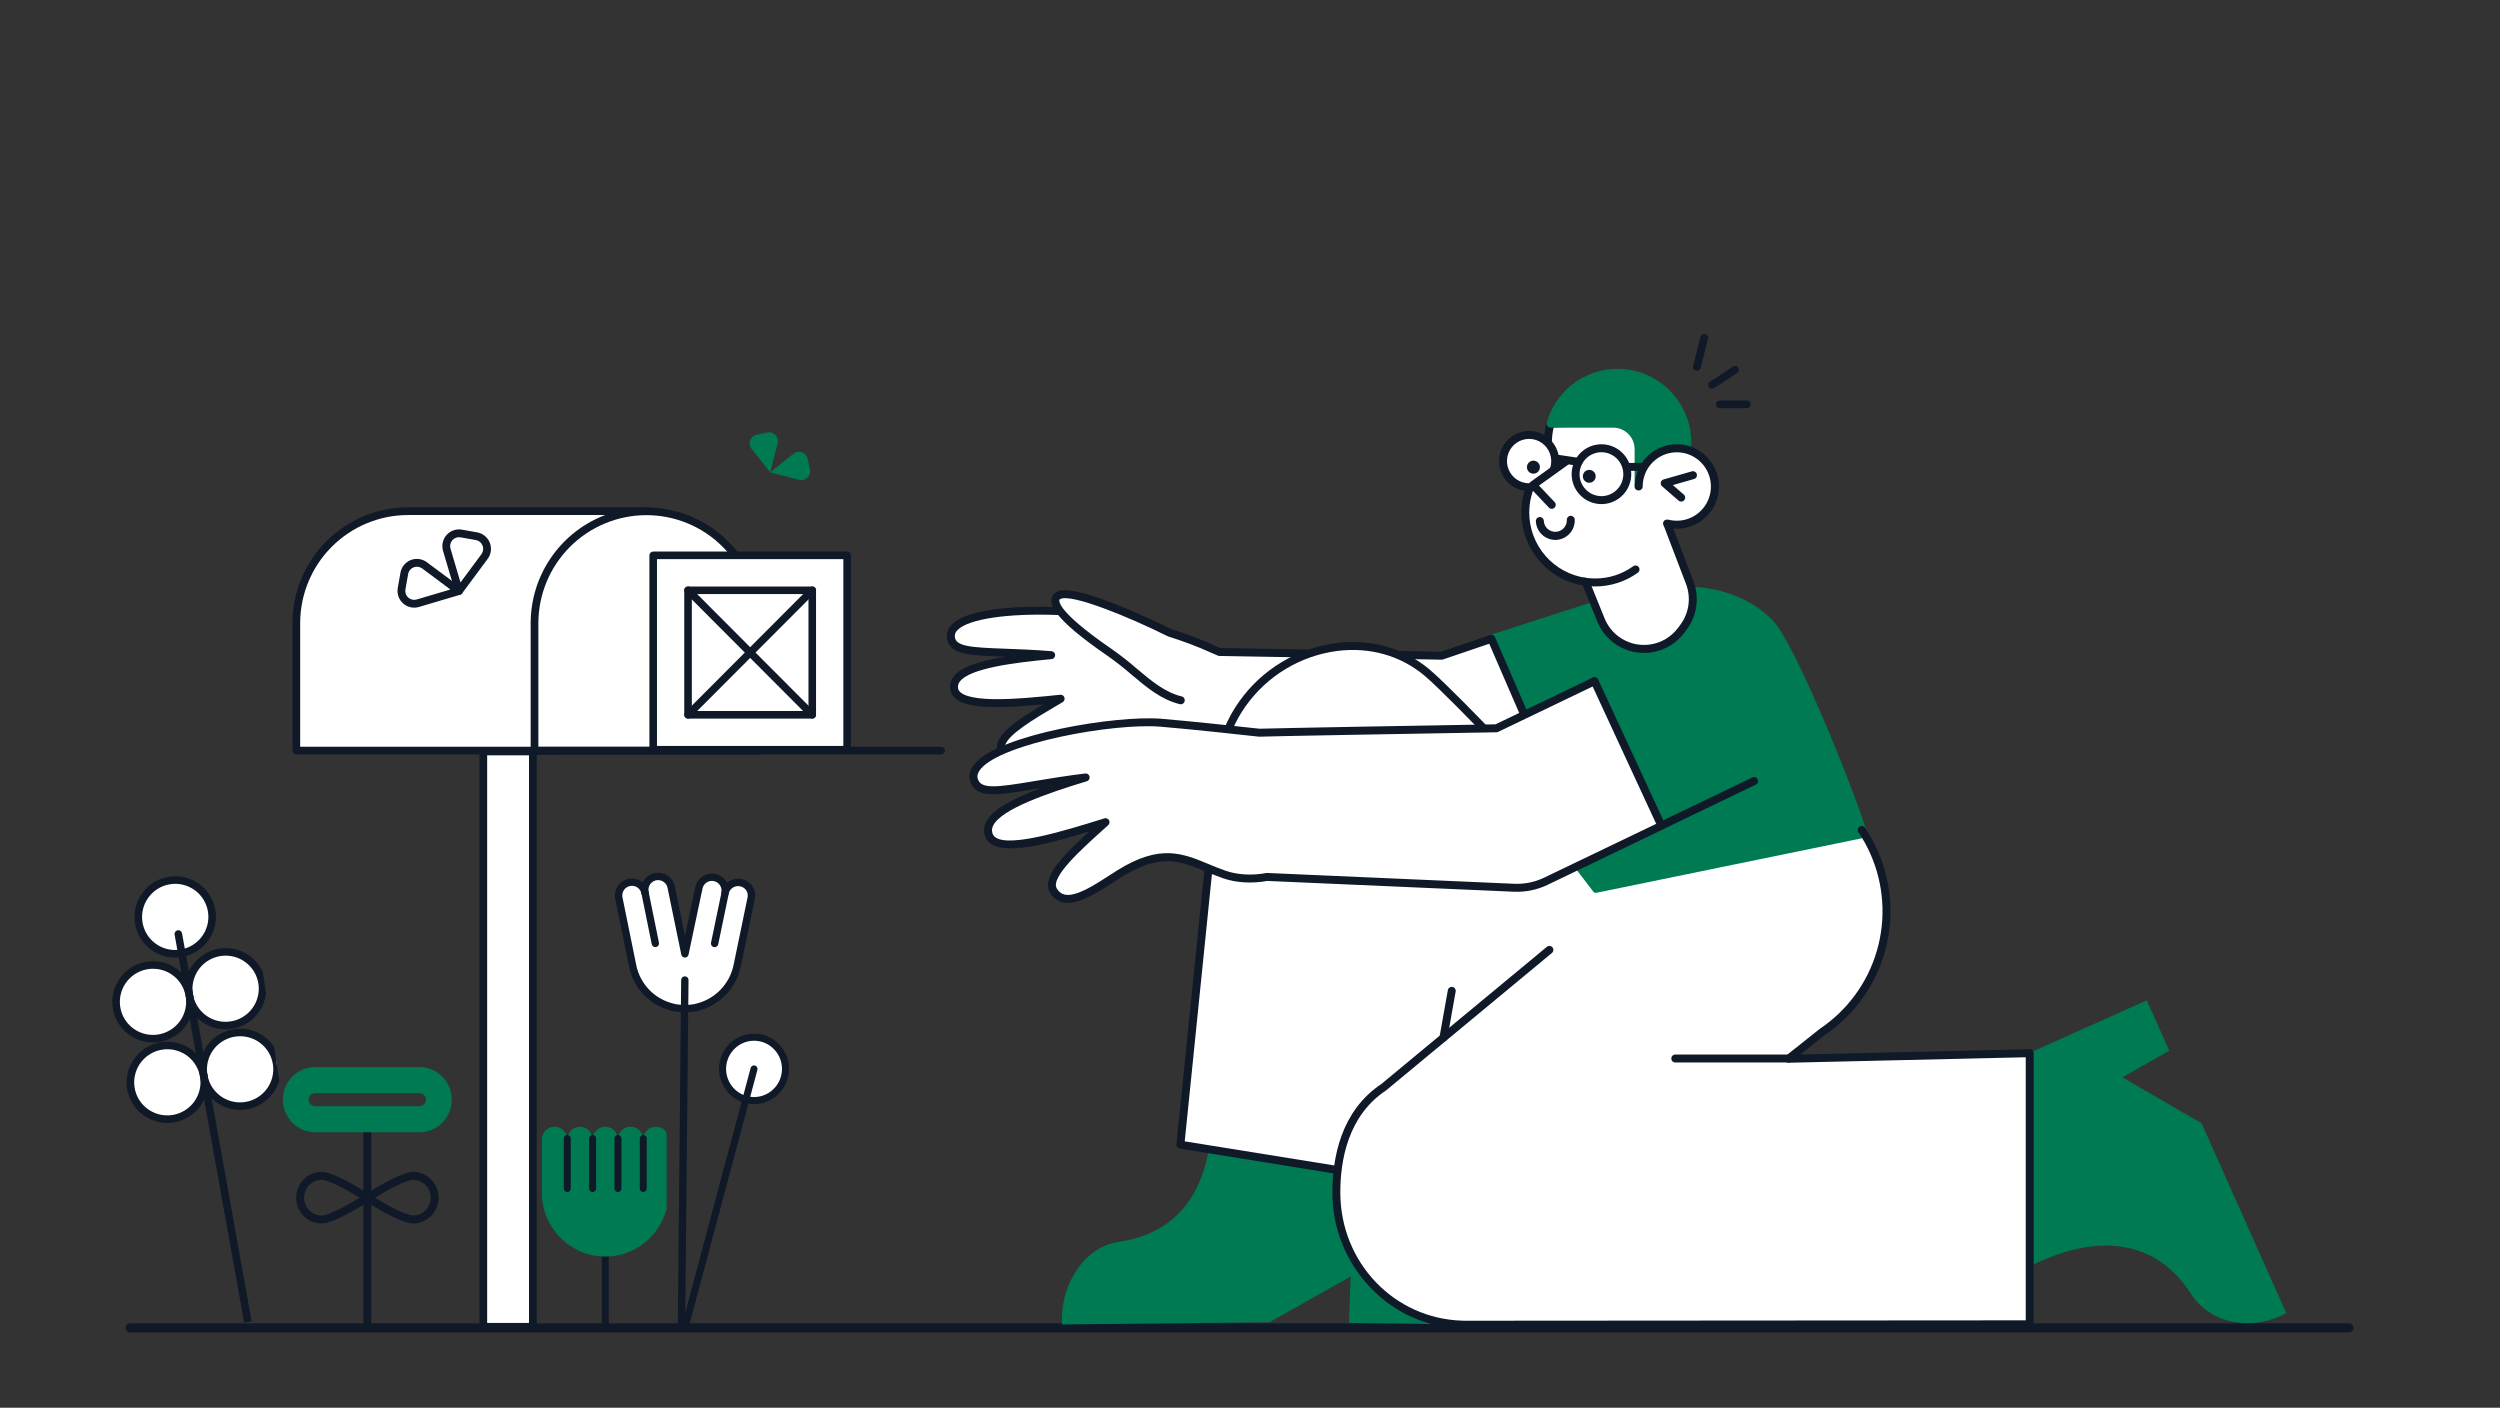 <svg width="515" height="290" viewBox="0 0 515 290" fill="none" xmlns="http://www.w3.org/2000/svg">
	<rect x="0" y="0" width="515" height="290" fill="#333333" stroke="none"/>
	<g clip-path="url(#clip0_82_38093)">
		<g clip-path="url(#clip1_82_38093)">
			<path d="M99.562 154.806H109.767V273.314H99.562V154.806Z" fill="white" />
			<path
				d="M109.767 274.108H99.563C99.352 274.108 99.151 274.024 99.002 273.875C98.853 273.727 98.769 273.525 98.769 273.314V154.806C98.769 154.596 98.853 154.394 99.002 154.245C99.151 154.096 99.352 154.012 99.563 154.012H109.767C109.978 154.012 110.179 154.096 110.328 154.245C110.477 154.394 110.56 154.596 110.56 154.806V273.314C110.56 273.525 110.477 273.727 110.328 273.875C110.179 274.024 109.978 274.108 109.767 274.108ZM100.356 272.52H108.974V155.6H100.356V272.52Z"
				fill="#0F1928" />
			<path
				d="M113.944 154.621H61.043V128.348C61.043 122.236 63.469 116.374 67.788 112.052C72.106 107.731 77.963 105.303 84.07 105.302H133.137"
				fill="white" />
			<path
				d="M113.944 155.415H61.043C60.833 155.415 60.631 155.331 60.482 155.182C60.334 155.033 60.25 154.832 60.25 154.621V128.348C60.257 122.027 62.769 115.968 67.234 111.499C71.7 107.029 77.755 104.516 84.07 104.509H133.137C133.347 104.509 133.549 104.592 133.698 104.741C133.847 104.89 133.93 105.092 133.93 105.302C133.93 105.513 133.847 105.715 133.698 105.864C133.549 106.012 133.347 106.096 133.137 106.096H84.07C78.175 106.103 72.524 108.45 68.356 112.621C64.188 116.793 61.843 122.448 61.836 128.348V153.827H113.944C114.154 153.827 114.356 153.911 114.505 154.06C114.653 154.209 114.737 154.411 114.737 154.621C114.737 154.832 114.653 155.033 114.505 155.182C114.356 155.331 114.154 155.415 113.944 155.415Z"
				fill="#0F1928" />
			<path
				d="M156.138 154.647V128.348C156.143 125.323 155.551 122.328 154.397 119.533C153.242 116.738 151.548 114.199 149.412 112.061C147.275 109.922 144.738 108.227 141.945 107.072C139.153 105.916 136.16 105.324 133.138 105.329C127.031 105.329 121.174 107.757 116.856 112.079C112.538 116.401 110.112 122.262 110.111 128.374V154.647H156.138Z"
				fill="white" />
			<path
				d="M156.137 155.441H110.11C109.899 155.441 109.697 155.358 109.549 155.209C109.4 155.06 109.316 154.858 109.316 154.648V128.374C109.318 123.657 110.717 119.047 113.336 115.126C115.956 111.205 119.679 108.149 124.034 106.346C128.389 104.543 133.18 104.073 137.802 104.995C142.424 105.918 146.669 108.192 150 111.529C152.21 113.734 153.961 116.356 155.151 119.243C156.34 122.131 156.945 125.226 156.93 128.349V154.648C156.93 154.858 156.846 155.06 156.697 155.209C156.549 155.358 156.347 155.441 156.137 155.441ZM110.903 153.854H155.343V128.348C155.348 125.428 154.777 122.536 153.662 119.837C152.548 117.139 150.912 114.687 148.849 112.622C146.786 110.557 144.336 108.92 141.64 107.805C138.944 106.69 136.054 106.118 133.136 106.123C127.242 106.13 121.591 108.476 117.422 112.648C113.254 116.819 110.91 122.475 110.903 128.374V153.854Z"
				fill="#0F1928" />
			<path
				d="M193.863 155.415H110.137C109.927 155.415 109.725 155.331 109.576 155.182C109.427 155.034 109.344 154.832 109.344 154.621C109.344 154.411 109.427 154.209 109.576 154.06C109.725 153.911 109.927 153.827 110.137 153.827H193.863C194.074 153.827 194.275 153.911 194.424 154.06C194.573 154.209 194.656 154.411 194.656 154.621C194.656 154.832 194.573 155.034 194.424 155.182C194.275 155.331 194.074 155.415 193.863 155.415Z"
				fill="#0F1928" />
		</g>
		<g clip-path="url(#clip2_82_38093)">
			<path d="M134.557 114.404H174.506V154.449H134.557V114.404Z" fill="white" />
			<path
				d="M174.506 155.23L134.556 155.23C134.35 155.23 134.152 155.147 134.006 155.001C133.859 154.854 133.777 154.656 133.777 154.449V114.404C133.777 114.196 133.859 113.998 134.006 113.851C134.152 113.705 134.35 113.623 134.556 113.623H174.506C174.713 113.623 174.911 113.705 175.057 113.851C175.203 113.998 175.285 114.196 175.285 114.404V154.449C175.285 154.656 175.203 154.855 175.057 155.001C174.911 155.148 174.713 155.23 174.506 155.23ZM135.336 153.668L173.727 153.668V115.184H135.336V153.668Z"
				fill="#0F1928" />
			<path d="M141.738 121.603H167.324V147.25H141.738V121.603Z" fill="white" />
			<path
				d="M167.324 148.031H141.738C141.531 148.031 141.333 147.949 141.187 147.802C141.041 147.656 140.959 147.457 140.959 147.25L140.959 121.603C140.959 121.395 141.041 121.197 141.188 121.05C141.334 120.904 141.532 120.822 141.738 120.822H167.324C167.531 120.822 167.729 120.904 167.875 121.05C168.021 121.197 168.103 121.395 168.103 121.603V147.25C168.103 147.457 168.021 147.656 167.875 147.802C167.729 147.949 167.53 148.031 167.324 148.031ZM142.517 146.469H166.545V122.383H142.518L142.517 146.469Z"
				fill="#0F1928" />
			<path
				d="M167.323 148.031C167.221 148.031 167.12 148.011 167.025 147.972C166.93 147.932 166.845 147.875 166.772 147.802L141.187 122.155C141.113 122.083 141.053 121.997 141.012 121.901C140.972 121.806 140.95 121.703 140.949 121.6C140.948 121.496 140.968 121.393 141.007 121.297C141.046 121.201 141.104 121.114 141.177 121.041C141.251 120.967 141.338 120.909 141.433 120.87C141.529 120.831 141.632 120.811 141.735 120.812C141.839 120.813 141.941 120.834 142.036 120.875C142.131 120.916 142.217 120.976 142.289 121.05L167.874 146.698C167.983 146.807 168.058 146.946 168.088 147.098C168.118 147.249 168.102 147.406 168.043 147.549C167.984 147.692 167.884 147.814 167.756 147.899C167.628 147.985 167.477 148.031 167.323 148.031Z"
				fill="#0F1928" />
			<path
				d="M141.738 148.031C141.584 148.031 141.433 147.985 141.305 147.899C141.177 147.813 141.077 147.692 141.018 147.549C140.959 147.406 140.944 147.249 140.974 147.098C141.004 146.946 141.078 146.807 141.187 146.698L166.773 121.05C166.845 120.976 166.931 120.916 167.026 120.875C167.121 120.834 167.223 120.813 167.327 120.812C167.43 120.811 167.533 120.831 167.629 120.87C167.724 120.909 167.811 120.967 167.884 121.041C167.958 121.114 168.015 121.201 168.055 121.297C168.094 121.393 168.114 121.496 168.113 121.6C168.112 121.703 168.09 121.806 168.049 121.901C168.009 121.997 167.949 122.083 167.875 122.155L142.289 147.802C142.136 147.954 141.937 148.031 141.738 148.031Z"
				fill="#0F1928" />
		</g>
		<g clip-path="url(#clip3_82_38093)">
			<path
				d="M82.728 121.265L83.284 118.119C83.538 116.682 84.905 115.725 86.338 115.98C86.742 116.052 87.123 116.217 87.452 116.463L94.549 121.752L86.077 124.264C84.68 124.678 83.212 123.877 82.797 122.476C82.681 122.083 82.658 121.669 82.728 121.265Z"
				fill="white" />
			<path
				d="M84.66 125.112C84.323 125.045 83.996 124.926 83.686 124.757C83.288 124.542 82.936 124.249 82.652 123.897C82.367 123.545 82.155 123.139 82.028 122.704C81.877 122.191 81.846 121.651 81.938 121.125L81.938 121.124L82.494 117.978C82.571 117.532 82.736 117.106 82.979 116.724C83.222 116.343 83.538 116.013 83.909 115.755C84.278 115.495 84.695 115.311 85.136 115.213C85.577 115.116 86.033 115.107 86.478 115.188C87.004 115.282 87.502 115.497 87.931 115.818L95.027 121.106C95.147 121.195 95.239 121.316 95.294 121.455C95.349 121.594 95.365 121.746 95.339 121.893C95.313 122.04 95.246 122.177 95.147 122.288C95.048 122.4 94.92 122.481 94.777 122.524L86.305 125.035C85.771 125.195 85.206 125.221 84.66 125.112ZM83.519 121.406C83.47 121.687 83.487 121.975 83.567 122.248C83.635 122.48 83.748 122.696 83.9 122.884C84.052 123.072 84.239 123.228 84.452 123.343C84.663 123.459 84.896 123.532 85.136 123.558C85.376 123.583 85.618 123.561 85.849 123.492L92.781 121.437L86.974 117.108C86.745 116.937 86.48 116.822 86.199 116.772C85.962 116.729 85.719 116.734 85.484 116.786C85.248 116.838 85.026 116.936 84.829 117.075C84.632 117.212 84.463 117.388 84.334 117.591C84.204 117.795 84.116 118.022 84.075 118.26L83.519 121.406Z"
				fill="#0F1928" />
			<path
				d="M95.031 109.902L98.17 110.462C99.604 110.723 100.557 112.1 100.298 113.537C100.226 113.937 100.063 114.315 99.822 114.641L94.55 121.752L92.037 113.248C91.626 111.846 92.427 110.377 93.825 109.967C94.216 109.852 94.629 109.829 95.031 109.902Z"
				fill="white" />
			<path
				d="M94.392 122.541C94.249 122.512 94.116 122.445 94.008 122.346C93.9 122.247 93.821 122.121 93.779 121.98L91.266 113.476C90.731 111.649 91.776 109.729 93.597 109.194C94.108 109.045 94.646 109.016 95.17 109.109L98.309 109.67C100.179 110.011 101.424 111.809 101.087 113.681C100.993 114.203 100.78 114.695 100.466 115.121L95.193 122.232C95.104 122.352 94.984 122.445 94.845 122.5C94.707 122.555 94.555 122.57 94.409 122.544L94.392 122.541ZM98.059 111.26L98.026 111.254L94.89 110.694L94.89 110.694C94.61 110.644 94.323 110.659 94.05 110.739C93.583 110.877 93.19 111.194 92.957 111.622C92.724 112.05 92.67 112.554 92.806 113.022L94.862 119.98L99.176 114.161C99.343 113.936 99.457 113.671 99.507 113.394C99.592 112.919 99.488 112.43 99.217 112.031C98.946 111.632 98.531 111.355 98.059 111.26Z"
				fill="#0F1928" />
		</g>
		<g clip-path="url(#clip4_82_38093)">
			<path
				d="M155.887 89.555L158.051 89.093C159.039 88.882 160.01 89.513 160.22 90.503C160.279 90.782 160.273 91.07 160.201 91.346L158.657 97.296L154.835 92.491C154.205 91.701 154.335 90.547 155.124 89.916C155.347 89.737 155.609 89.614 155.887 89.555ZM166.385 94.513L166.844 96.68C167.055 97.669 166.425 98.644 165.437 98.856C165.158 98.915 164.869 98.909 164.594 98.837L158.657 97.296L163.455 93.461C164.246 92.829 165.398 92.96 166.028 93.753C166.204 93.975 166.326 94.235 166.385 94.513Z"
				fill="#007A52" />
		</g>
		<g clip-path="url(#clip5_82_38093)">
			<path
				d="M37.231 196.387C41.386 195.754 44.246 191.881 43.62 187.737C42.993 183.593 39.116 180.747 34.961 181.38C30.806 182.014 27.946 185.887 28.573 190.031C29.2 194.175 33.076 197.021 37.231 196.387Z"
				fill="white" />
			<path
				d="M37.347 197.156C35.707 197.406 34.03 197.165 32.529 196.464C31.027 195.763 29.769 194.633 28.913 193.218C28.056 191.802 27.64 190.164 27.718 188.51C27.795 186.857 28.362 185.263 29.346 183.929C30.331 182.595 31.69 181.582 33.251 181.018C34.811 180.453 36.503 180.363 38.114 180.758C39.724 181.153 41.179 182.016 42.297 183.237C43.414 184.458 44.142 185.983 44.39 187.619C44.719 189.813 44.163 192.049 42.842 193.836C41.522 195.624 39.546 196.818 37.347 197.156ZM35.077 182.149C33.741 182.352 32.495 182.946 31.497 183.856C30.498 184.765 29.792 185.949 29.467 187.258C29.142 188.566 29.213 189.941 29.672 191.208C30.13 192.475 30.954 193.577 32.041 194.375C33.128 195.172 34.429 195.63 35.778 195.691C37.127 195.751 38.465 195.41 39.622 194.712C40.779 194.015 41.703 192.99 42.277 191.77C42.852 190.549 43.051 189.186 42.849 187.854C42.577 186.069 41.606 184.466 40.149 183.396C38.692 182.326 36.868 181.878 35.077 182.149Z"
				fill="#0F1928" />
			<path
				d="M47.614 211.179C51.769 210.546 54.629 206.673 54.002 202.529C53.375 198.385 49.499 195.539 45.344 196.172C41.189 196.806 38.329 200.679 38.956 204.823C39.583 208.967 43.459 211.813 47.614 211.179Z"
				fill="white" />
			<path
				d="M47.73 211.948C46.09 212.198 44.413 211.957 42.912 211.256C41.41 210.555 40.152 209.426 39.295 208.01C38.439 206.594 38.023 204.956 38.1 203.303C38.178 201.649 38.745 200.055 39.729 198.721C40.714 197.388 42.073 196.375 43.633 195.81C45.194 195.246 46.886 195.155 48.496 195.55C50.107 195.945 51.562 196.808 52.679 198.029C53.797 199.251 54.525 200.776 54.773 202.412C55.102 204.605 54.545 206.841 53.225 208.629C51.905 210.417 49.929 211.61 47.73 211.948ZM45.46 196.941C44.124 197.145 42.878 197.739 41.88 198.648C40.881 199.557 40.175 200.741 39.85 202.05C39.525 203.359 39.596 204.733 40.054 206C40.513 207.267 41.337 208.369 42.424 209.167C43.511 209.965 44.812 210.423 46.161 210.483C47.51 210.543 48.848 210.203 50.005 209.505C51.161 208.807 52.086 207.783 52.66 206.562C53.234 205.341 53.433 203.979 53.232 202.647C52.96 200.861 51.989 199.258 50.532 198.188C49.074 197.119 47.251 196.67 45.46 196.941Z"
				fill="#0F1928" />
			<path
				d="M32.655 213.88C36.81 213.246 39.67 209.373 39.043 205.229C38.416 201.085 34.54 198.239 30.385 198.873C26.23 199.506 23.37 203.379 23.997 207.523C24.624 211.667 28.5 214.513 32.655 213.88Z"
				fill="white" />
			<path
				d="M32.771 214.648C31.131 214.898 29.454 214.657 27.953 213.956C26.451 213.255 25.193 212.126 24.336 210.71C23.48 209.294 23.064 207.656 23.141 206.003C23.219 204.349 23.785 202.755 24.77 201.421C25.755 200.088 27.114 199.074 28.674 198.51C30.235 197.946 31.927 197.855 33.537 198.25C35.148 198.645 36.603 199.508 37.721 200.729C38.838 201.95 39.566 203.476 39.813 205.112C40.143 207.305 39.586 209.541 38.266 211.329C36.946 213.116 34.97 214.31 32.771 214.648ZM30.501 199.641C29.165 199.845 27.919 200.439 26.921 201.348C25.922 202.257 25.216 203.441 24.891 204.75C24.566 206.059 24.637 207.433 25.095 208.7C25.553 209.967 26.378 211.069 27.465 211.867C28.552 212.665 29.852 213.123 31.202 213.183C32.551 213.243 33.889 212.903 35.046 212.205C36.202 211.507 37.127 210.483 37.701 209.262C38.275 208.041 38.474 206.679 38.273 205.346C38.001 203.561 37.029 201.958 35.572 200.888C34.115 199.818 32.291 199.37 30.501 199.641Z"
				fill="#0F1928" />
			<path
				d="M50.599 227.781C54.754 227.147 57.614 223.274 56.987 219.13C56.36 214.986 52.483 212.14 48.328 212.774C44.173 213.407 41.313 217.28 41.94 221.424C42.567 225.568 46.444 228.414 50.599 227.781Z"
				fill="white" />
			<path
				d="M50.715 228.549C49.074 228.799 47.397 228.558 45.896 227.858C44.395 227.157 43.136 226.027 42.28 224.611C41.423 223.195 41.007 221.557 41.085 219.904C41.162 218.25 41.729 216.656 42.714 215.322C43.699 213.989 45.057 212.976 46.618 212.411C48.178 211.847 49.871 211.756 51.481 212.151C53.091 212.546 54.547 213.409 55.664 214.63C56.781 215.852 57.509 217.377 57.757 219.013C58.086 221.206 57.53 223.442 56.209 225.23C54.889 227.018 52.913 228.211 50.715 228.549ZM48.444 213.542C47.108 213.746 45.863 214.34 44.864 215.249C43.865 216.159 43.159 217.342 42.834 218.651C42.509 219.96 42.58 221.334 43.039 222.601C43.497 223.868 44.322 224.97 45.409 225.768C46.495 226.566 47.796 227.024 49.145 227.084C50.494 227.144 51.832 226.804 52.989 226.106C54.146 225.408 55.07 224.384 55.644 223.163C56.219 221.942 56.418 220.58 56.216 219.248C55.944 217.462 54.973 215.859 53.516 214.789C52.059 213.72 50.235 213.271 48.444 213.542Z"
				fill="#0F1928" />
			<path
				d="M35.61 230.459C39.765 229.825 42.625 225.952 41.998 221.808C41.371 217.664 37.495 214.818 33.34 215.452C29.185 216.086 26.325 219.959 26.952 224.103C27.579 228.247 31.455 231.093 35.61 230.459Z"
				fill="white" />
			<path
				d="M35.724 231.227C34.084 231.477 32.407 231.237 30.906 230.536C29.404 229.835 28.146 228.705 27.29 227.289C26.433 225.873 26.017 224.235 26.094 222.582C26.172 220.929 26.739 219.334 27.724 218.001C28.708 216.667 30.067 215.654 31.628 215.089C33.188 214.525 34.88 214.434 36.491 214.829C38.101 215.224 39.556 216.087 40.674 217.308C41.791 218.53 42.519 220.055 42.767 221.691C43.096 223.884 42.539 226.12 41.219 227.908C39.899 229.696 37.923 230.889 35.724 231.227ZM33.454 216.22C32.118 216.424 30.872 217.018 29.874 217.927C28.875 218.837 28.169 220.021 27.844 221.329C27.519 222.638 27.59 224.013 28.048 225.279C28.507 226.546 29.331 227.648 30.418 228.446C31.505 229.244 32.806 229.702 34.155 229.762C35.504 229.822 36.842 229.482 37.999 228.784C39.156 228.086 40.08 227.062 40.654 225.841C41.228 224.62 41.428 223.258 41.226 221.926C40.954 220.14 39.983 218.537 38.526 217.467C37.069 216.398 35.245 215.949 33.454 216.22Z"
				fill="#0F1928" />
			<path
				d="M56.562 303.139C56.361 303.17 56.156 303.121 55.991 303.004C55.826 302.886 55.714 302.709 55.678 302.509L35.967 192.536C35.949 192.436 35.951 192.333 35.973 192.233C35.995 192.133 36.036 192.038 36.095 191.955C36.213 191.785 36.394 191.669 36.597 191.633C36.801 191.596 37.01 191.641 37.18 191.759C37.349 191.876 37.465 192.056 37.502 192.259L57.212 302.233C57.23 302.333 57.228 302.436 57.206 302.536C57.184 302.636 57.143 302.73 57.085 302.814C57.026 302.898 56.952 302.97 56.865 303.025C56.779 303.08 56.683 303.118 56.583 303.136L56.562 303.139Z"
				fill="#0F1928" />
		</g>
		<g clip-path="url(#clip6_82_38093)">
			<path
				d="M75.666 273.712C75.451 273.712 75.244 273.625 75.092 273.471C74.939 273.317 74.853 273.108 74.853 272.89V232.916C74.853 232.698 74.939 232.489 75.092 232.335C75.244 232.181 75.451 232.094 75.666 232.094C75.882 232.094 76.089 232.181 76.241 232.335C76.394 232.489 76.479 232.698 76.479 232.916V272.89C76.479 273.108 76.394 273.317 76.241 273.471C76.089 273.625 75.882 273.712 75.666 273.712Z"
				fill="#0F1928" />
			<path
				d="M86.423 233.245H64.911C63.151 233.245 61.462 232.538 60.218 231.279C58.973 230.02 58.273 228.313 58.273 226.533C58.273 224.753 58.973 223.045 60.218 221.786C61.462 220.528 63.151 219.82 64.911 219.82H86.423C88.184 219.82 89.872 220.528 91.117 221.786C92.362 223.045 93.061 224.753 93.061 226.533C93.061 228.313 92.362 230.02 91.117 231.279C89.872 232.538 88.184 233.245 86.423 233.245ZM64.911 225.19C64.559 225.19 64.222 225.332 63.972 225.583C63.724 225.835 63.584 226.177 63.584 226.533C63.584 226.889 63.724 227.23 63.972 227.482C64.222 227.734 64.559 227.875 64.911 227.875H86.423C86.775 227.875 87.113 227.734 87.362 227.482C87.611 227.23 87.751 226.889 87.751 226.533C87.751 226.177 87.611 225.835 87.362 225.583C87.113 225.332 86.775 225.19 86.423 225.19H64.911Z"
				fill="#007A52" />
			<path
				d="M85.095 252.04C82.494 252.04 75.99 247.891 75.256 247.418C75.141 247.343 75.047 247.241 74.981 247.12C74.915 246.999 74.881 246.863 74.881 246.725C74.881 246.587 74.915 246.451 74.981 246.33C75.047 246.209 75.141 246.106 75.256 246.032C75.989 245.559 82.494 241.41 85.095 241.41C86.489 241.41 87.826 241.97 88.811 242.966C89.797 243.963 90.351 245.315 90.351 246.725C90.351 248.135 89.797 249.486 88.811 250.483C87.826 251.48 86.489 252.04 85.095 252.04ZM77.235 246.725C79.916 248.364 83.699 250.396 85.095 250.396C86.058 250.396 86.981 250.009 87.662 249.321C88.343 248.632 88.725 247.699 88.725 246.725C88.725 245.751 88.343 244.817 87.662 244.129C86.981 243.44 86.058 243.054 85.095 243.054C83.698 243.054 79.915 245.086 77.235 246.725Z"
				fill="#0F1928" />
			<path
				d="M66.266 252.04C64.872 252.04 63.535 251.48 62.549 250.483C61.563 249.486 61.01 248.135 61.01 246.725C61.01 245.315 61.563 243.963 62.549 242.966C63.535 241.97 64.872 241.41 66.266 241.41C68.867 241.41 75.371 245.559 76.105 246.032C76.22 246.106 76.315 246.209 76.38 246.33C76.446 246.451 76.48 246.587 76.48 246.725C76.48 246.863 76.446 246.999 76.38 247.12C76.315 247.241 76.22 247.343 76.105 247.418C75.371 247.891 68.867 252.04 66.266 252.04ZM66.266 243.054C65.303 243.054 64.379 243.44 63.699 244.129C63.018 244.817 62.635 245.751 62.635 246.725C62.635 247.699 63.018 248.632 63.699 249.321C64.379 250.009 65.303 250.396 66.266 250.396C67.662 250.396 71.445 248.364 74.126 246.725C71.445 245.086 67.662 243.054 66.266 243.054Z"
				fill="#0F1928" />
		</g>
		<g clip-path="url(#clip7_82_38093)">
			<path
				d="M124.686 279.655C124.497 279.655 124.314 279.58 124.18 279.445C124.046 279.309 123.971 279.126 123.971 278.935V251.657C123.971 251.466 124.046 251.283 124.18 251.148C124.314 251.013 124.497 250.937 124.686 250.937C124.876 250.937 125.058 251.013 125.192 251.148C125.327 251.283 125.402 251.466 125.402 251.657V278.935C125.402 279.126 125.327 279.309 125.192 279.445C125.058 279.58 124.876 279.655 124.686 279.655Z"
				fill="#0F1928" />
			<path
				d="M135.122 232.104C133.68 232.104 132.512 233.28 132.512 234.731C132.512 233.28 131.344 232.104 129.903 232.104C128.463 232.104 127.295 233.279 127.295 234.728V234.731C127.295 233.28 126.127 232.104 124.686 232.104C123.245 232.104 122.076 233.28 122.076 234.731C122.076 233.28 120.908 232.104 119.467 232.104C118.026 232.104 116.857 233.28 116.857 234.731C116.859 233.282 115.692 232.106 114.253 232.104H114.25C112.809 232.104 111.641 233.28 111.641 234.731V245.718C111.641 252.969 117.481 258.847 124.686 258.847C131.89 258.846 137.73 252.968 137.731 245.718V234.731C137.731 233.28 136.563 232.104 135.122 232.104Z"
				fill="#007A52" />
			<path
				d="M132.513 245.562C132.323 245.562 132.141 245.486 132.007 245.351C131.873 245.216 131.797 245.033 131.797 244.842V234.522C131.797 234.331 131.873 234.148 132.007 234.012C132.141 233.877 132.323 233.802 132.513 233.802C132.703 233.802 132.885 233.877 133.019 234.012C133.153 234.148 133.229 234.331 133.229 234.522V244.842C133.229 245.033 133.153 245.216 133.019 245.351C132.885 245.486 132.703 245.562 132.513 245.562ZM127.294 245.562C127.104 245.562 126.922 245.486 126.788 245.351C126.654 245.216 126.578 245.033 126.578 244.842V234.522C126.578 234.331 126.654 234.148 126.788 234.012C126.922 233.877 127.104 233.802 127.294 233.802C127.484 233.802 127.666 233.877 127.8 234.012C127.934 234.148 128.01 234.331 128.01 234.522V244.842C128.01 245.033 127.934 245.216 127.8 245.351C127.666 245.486 127.484 245.562 127.294 245.562ZM122.077 245.562C121.887 245.562 121.705 245.486 121.571 245.351C121.437 245.216 121.362 245.033 121.362 244.842V234.522C121.362 234.331 121.437 234.148 121.571 234.012C121.705 233.877 121.887 233.802 122.077 233.802C122.267 233.802 122.449 233.877 122.583 234.012C122.717 234.148 122.793 234.331 122.793 234.522V244.842C122.793 245.033 122.717 245.216 122.583 245.351C122.449 245.486 122.267 245.562 122.077 245.562ZM116.858 245.562C116.668 245.562 116.486 245.486 116.352 245.351C116.218 245.216 116.143 245.033 116.143 244.842V234.522C116.143 234.427 116.161 234.333 116.197 234.246C116.233 234.159 116.286 234.079 116.352 234.012C116.419 233.946 116.498 233.893 116.584 233.856C116.671 233.82 116.764 233.802 116.858 233.802C116.952 233.802 117.045 233.82 117.132 233.856C117.219 233.893 117.298 233.946 117.364 234.012C117.431 234.079 117.483 234.159 117.519 234.246C117.555 234.333 117.574 234.427 117.574 234.522V244.842C117.574 245.033 117.498 245.216 117.364 245.351C117.23 245.486 117.048 245.562 116.858 245.562Z"
				fill="#0F1928" />
		</g>
		<g clip-path="url(#clip8_82_38093)">
			<path
				d="M152.609 181.832C151.897 181.683 151.153 181.823 150.543 182.222C149.933 182.621 149.506 183.245 149.355 183.957C149.493 183.248 149.345 182.514 148.945 181.914C148.544 181.313 147.922 180.896 147.214 180.751C146.506 180.607 145.77 180.747 145.164 181.142C144.558 181.537 144.132 182.154 143.978 182.86L141.094 196.506L138.277 182.856C138.162 182.137 137.766 181.493 137.176 181.066C136.586 180.64 135.85 180.465 135.13 180.581C134.773 180.639 134.432 180.766 134.124 180.955C133.817 181.145 133.549 181.392 133.338 181.685C132.91 182.275 132.734 183.011 132.849 183.73C132.873 183.805 132.885 183.883 132.885 183.961C132.822 183.603 132.69 183.261 132.494 182.956C132.299 182.65 132.045 182.386 131.747 182.179C131.449 181.971 131.112 181.826 130.757 181.749C130.402 181.673 130.035 181.668 129.678 181.734C129.32 181.8 128.979 181.936 128.675 182.135C128.37 182.333 128.108 182.59 127.903 182.89C127.698 183.191 127.555 183.528 127.481 183.884C127.407 184.24 127.405 184.607 127.474 184.963C127.472 184.989 127.495 185.015 127.494 185.04L127.859 186.836L130.32 198.945C130.74 201.042 131.762 202.97 133.26 204.494C134.759 206.018 136.671 207.073 138.761 207.529L138.759 207.555C140.281 207.85 141.846 207.854 143.37 207.566L143.372 207.54C145.462 207.078 147.375 206.021 148.881 204.498C150.386 202.975 151.42 201.051 151.857 198.956L154.362 186.856L154.732 185.055C154.811 184.704 154.819 184.34 154.754 183.985C154.69 183.63 154.554 183.293 154.356 182.992C154.158 182.691 153.901 182.433 153.601 182.234C153.301 182.035 152.963 181.898 152.609 181.832L152.609 181.832Z"
				fill="white" />
			<path
				d="M143.509 208.31C141.891 208.618 140.229 208.614 138.614 208.298C138.542 208.284 138.473 208.26 138.408 208.226C136.215 207.709 134.218 206.574 132.653 204.956C131.087 203.337 130.02 201.304 129.577 199.096L126.757 185.224C126.739 185.171 126.727 185.116 126.72 185.06C126.597 184.354 126.693 183.627 126.996 182.978C127.299 182.328 127.795 181.787 128.415 181.428C129.036 181.069 129.752 180.909 130.466 180.97C131.181 181.031 131.858 181.31 132.408 181.769C132.501 181.577 132.611 181.394 132.737 181.222C133.006 180.851 133.346 180.537 133.737 180.299C134.128 180.06 134.562 179.901 135.015 179.832C135.473 179.758 135.941 179.777 136.392 179.885C136.843 179.994 137.267 180.191 137.641 180.465C138.008 180.731 138.32 181.067 138.557 181.454C138.795 181.841 138.953 182.271 139.024 182.719L141.104 192.796L143.236 182.705C143.391 182.001 143.759 181.361 144.291 180.873C144.824 180.385 145.493 180.074 146.209 179.981C146.924 179.888 147.651 180.019 148.289 180.354C148.927 180.69 149.445 181.215 149.772 181.857C150.174 181.518 150.647 181.273 151.155 181.138C151.664 181.004 152.196 180.984 152.713 181.08C152.76 181.086 152.806 181.095 152.852 181.109C153.745 181.311 154.523 181.854 155.021 182.621C155.269 183.002 155.436 183.43 155.513 183.878C155.591 184.326 155.576 184.786 155.47 185.228L155.105 187.006L152.6 199.108C152.139 201.316 151.058 203.348 149.483 204.965C147.908 206.583 145.906 207.719 143.71 208.24C143.647 208.273 143.579 208.297 143.509 208.31ZM139.088 206.844C140.401 207.078 141.745 207.081 143.059 206.851C143.107 206.828 143.157 206.811 143.208 206.8C145.155 206.369 146.938 205.385 148.34 203.966C149.743 202.547 150.706 200.755 151.114 198.804L153.989 184.904C154.05 184.657 154.06 184.399 154.018 184.148C153.976 183.896 153.883 183.656 153.744 183.442C153.6 183.218 153.412 183.026 153.192 182.877C152.971 182.728 152.722 182.626 152.46 182.576C151.945 182.468 151.407 182.568 150.965 182.855C150.522 183.141 150.211 183.591 150.099 184.106C150.059 184.301 149.943 184.473 149.777 184.585C149.611 184.696 149.408 184.737 149.212 184.7C149.016 184.663 148.843 184.55 148.73 184.385C148.617 184.221 148.573 184.019 148.609 183.822C148.705 183.303 148.592 182.767 148.293 182.332C147.995 181.896 147.536 181.597 147.017 181.5C146.511 181.404 145.988 181.51 145.559 181.794C145.13 182.079 144.828 182.519 144.719 183.022L141.837 196.661C141.801 196.832 141.707 196.985 141.572 197.095C141.437 197.205 141.267 197.265 141.093 197.265C140.919 197.265 140.75 197.205 140.614 197.095C140.479 196.985 140.386 196.832 140.351 196.661L137.534 183.01L137.527 182.972C137.488 182.717 137.399 182.473 137.265 182.253C137.131 182.032 136.954 181.841 136.745 181.69C136.532 181.534 136.29 181.421 136.033 181.359C135.776 181.297 135.51 181.287 135.248 181.329C134.993 181.369 134.748 181.458 134.527 181.593C134.307 181.728 134.115 181.904 133.963 182.113C133.652 182.534 133.52 183.059 133.593 183.576C133.632 183.716 133.648 183.862 133.641 184.007C133.629 184.191 133.551 184.365 133.42 184.495C133.289 184.626 133.116 184.705 132.931 184.716C132.747 184.728 132.565 184.673 132.419 184.56C132.273 184.447 132.173 184.284 132.139 184.103C132.044 183.587 131.75 183.129 131.319 182.83C130.889 182.53 130.357 182.413 129.839 182.503C129.322 182.593 128.861 182.884 128.556 183.312C128.252 183.741 128.129 184.271 128.213 184.789C128.227 184.833 128.237 184.877 128.244 184.922L131.063 198.791C131.454 200.744 132.405 202.54 133.801 203.96C135.197 205.38 136.977 206.362 138.923 206.787C138.98 206.8 139.036 206.819 139.088 206.844Z"
				fill="#0F1928" />
			<path d="M132.848 183.756L135.001 194.351L132.848 183.756Z" fill="white" />
			<path
				d="M135.14 195.096C134.945 195.133 134.742 195.091 134.577 194.98C134.412 194.869 134.297 194.698 134.258 194.503L132.104 183.908C132.064 183.711 132.104 183.506 132.215 183.338C132.327 183.17 132.5 183.053 132.697 183.013C132.795 182.992 132.896 182.99 132.994 183.009C133.092 183.027 133.186 183.065 133.269 183.12C133.352 183.175 133.424 183.246 133.479 183.329C133.535 183.412 133.573 183.506 133.591 183.604L135.745 194.198C135.764 194.296 135.765 194.396 135.746 194.494C135.727 194.592 135.689 194.685 135.634 194.768C135.579 194.851 135.508 194.923 135.425 194.979C135.343 195.035 135.25 195.074 135.152 195.094L135.14 195.096Z"
				fill="#0F1928" />
			<path d="M149.418 183.759L147.213 194.358L149.418 183.759Z" fill="white" />
			<path
				d="M147.352 195.104C147.23 195.127 147.104 195.119 146.985 195.082C146.866 195.045 146.758 194.979 146.671 194.89C146.584 194.801 146.52 194.692 146.485 194.573C146.45 194.453 146.445 194.327 146.47 194.205L148.676 183.605C148.695 183.507 148.734 183.414 148.79 183.33C148.846 183.247 148.917 183.175 149.001 183.12C149.084 183.064 149.178 183.026 149.277 183.007C149.375 182.988 149.476 182.988 149.575 183.009C149.673 183.029 149.766 183.068 149.849 183.125C149.931 183.181 150.002 183.254 150.057 183.338C150.111 183.422 150.148 183.516 150.166 183.614C150.184 183.713 150.183 183.814 150.161 183.912L147.956 194.512C147.926 194.659 147.852 194.794 147.744 194.899C147.637 195.005 147.5 195.076 147.352 195.104ZM140.301 296.542C140.252 296.551 140.203 296.555 140.153 296.555C139.952 296.553 139.76 296.472 139.619 296.329C139.478 296.185 139.4 295.992 139.402 295.791L140.319 201.868C140.322 201.668 140.405 201.478 140.548 201.338C140.692 201.198 140.884 201.12 141.085 201.122C141.285 201.124 141.476 201.204 141.617 201.346C141.757 201.488 141.836 201.68 141.836 201.88L140.92 295.802C140.919 295.978 140.856 296.148 140.743 296.283C140.63 296.418 140.474 296.509 140.301 296.542Z"
				fill="#0F1928" />
		</g>
		<g clip-path="url(#clip9_82_38093)">
			<path
				d="M154.486 226.669C150.938 226.202 148.439 222.925 148.906 219.349C149.372 215.772 152.626 213.251 156.175 213.717C159.723 214.183 162.222 217.46 161.755 221.037C161.289 224.613 158.034 227.135 154.486 226.669Z"
				fill="white" />
			<path
				d="M154.392 227.393C158.33 227.911 161.956 225.101 162.473 221.131C162.991 217.161 160.208 213.509 156.27 212.992C152.331 212.475 148.706 215.284 148.188 219.254C147.671 223.225 150.454 226.876 154.392 227.393ZM156.081 214.441C159.228 214.855 161.452 217.771 161.038 220.942C160.625 224.114 157.728 226.357 154.581 225.944C151.434 225.53 149.21 222.614 149.624 219.443C150.037 216.272 152.934 214.028 156.081 214.441Z"
				fill="#0F1928" />
			<path
				d="M141.233 273.356C141.406 273.378 141.583 273.337 141.728 273.238C141.874 273.14 141.979 272.991 142.025 272.82L156.029 220.382C156.077 220.195 156.05 219.998 155.954 219.831C155.858 219.665 155.701 219.544 155.517 219.494C155.333 219.445 155.137 219.47 154.971 219.565C154.805 219.661 154.683 219.818 154.632 220.003L140.628 272.442C140.601 272.542 140.595 272.648 140.612 272.75C140.629 272.853 140.667 272.951 140.724 273.038C140.782 273.124 140.857 273.197 140.944 273.252C141.032 273.307 141.13 273.342 141.233 273.356Z"
				fill="#0F1928" />
		</g>
		<g clip-path="url(#clip10_82_38093)">
			<path
				d="M483.969 274.483H26.704C26.224 274.483 25.857 274.077 25.857 273.545C25.857 273.013 26.224 272.606 26.704 272.606H483.969C484.448 272.606 484.815 273.013 484.815 273.545C484.815 274.077 484.448 274.483 483.969 274.483Z"
				fill="#0F1928" />
		</g>
		<g clip-path="url(#clip11_82_38093)">
			<path
				d="M243.18 235.749L248.942 179.149L253.015 150.241C253.8 148.361 254.791 146.575 255.969 144.914C264.722 132.606 282.459 128.799 294.009 138.514C297.113 141.126 305.576 149.901 305.576 149.901L330.587 181.454L383.535 170.935C387.479 176.805 389.222 183.886 388.453 190.923C387.684 197.959 384.454 204.494 379.336 209.367L379.36 209.382L379.094 209.593C377.943 210.666 376.709 211.647 375.405 212.526L368.452 218.053L418.135 216.904V272.756L301.971 272.838C301.729 272.838 301.487 272.835 301.247 272.827C286.752 272.408 275.357 260.265 275.306 245.721C275.296 243.915 275.412 242.11 275.654 240.32L275.059 240.889L243.18 235.749Z"
				fill="white" />
			<path
				d="M327.735 140.665L341.505 170.423C341.551 170.522 341.615 170.61 341.694 170.683C341.774 170.756 341.867 170.813 341.969 170.85C342.058 170.88 342.152 170.896 342.247 170.896C342.369 170.896 342.489 170.869 342.599 170.817L361.714 161.627C365.78 159.627 368.895 156.098 370.381 151.808C371.868 147.517 371.607 142.812 369.654 138.713C367.701 134.615 364.214 131.456 359.952 129.921C355.69 128.387 350.996 128.602 346.891 130.52L328.122 139.579C327.928 139.672 327.778 139.839 327.706 140.042C327.633 140.245 327.644 140.469 327.735 140.665Z"
				fill="#007A52" />
			<path
				d="M306.488 131.256C306.535 131.151 306.603 131.058 306.688 130.982C306.773 130.906 306.874 130.848 306.982 130.813L328.224 123.949C328.655 123.81 330.198 136.605 342.246 133.004C350.293 128.678 346.804 120.839 347.256 120.842C353.841 120.842 360.438 123.012 365.109 127.717C370.127 132.768 383.679 167.249 384.577 171.636C384.621 171.849 384.578 172.07 384.459 172.252C384.34 172.433 384.155 172.56 383.943 172.604L328.915 183.901C328.86 183.912 328.804 183.918 328.748 183.918C328.588 183.918 328.432 183.871 328.299 183.783L324.399 178.678C324.379 178.225 344.373 170.104 360.26 161.599C363.743 159.735 370.492 153.322 370.395 147.56C370.157 133.262 359.872 130.268 357.17 130.009C351.876 129.503 346.761 131.031 337.65 136.393C327.611 141.013 312.366 148.284 313.262 147.598L306.483 131.921C306.437 131.816 306.414 131.702 306.415 131.588C306.416 131.473 306.441 131.36 306.488 131.256Z"
				fill="#007A52" />
			<path
				d="M243.241 144.261C237.787 142.953 233.949 138.065 228.703 134.485C221.438 129.496 217.237 125.664 217.407 123.581C217.839 118.805 240.947 130.348 240.947 130.348C246.978 132.239 250.16 133.917 251.219 134.31C251.267 134.31 259.677 134.46 269.652 134.628L288.415 134.912L296.979 135.08L307.234 131.594L314.023 147.267L308.226 151.914L206.295 154.502C205.27 151.392 212.96 147.223 218.494 143.937C209.284 144.883 197.219 146.062 196.557 141.923C195.903 137.753 204.595 136.07 216.547 134.962C203.229 133.895 196.031 135.166 195.873 131.109C195.689 126.685 207.576 125.435 218.384 125.891"
				fill="white" />
			<path
				d="M206.294 155.322H206.315L308.247 152.735C308.425 152.73 308.598 152.668 308.738 152.556L314.535 147.908C314.675 147.795 314.774 147.64 314.818 147.465C314.861 147.29 314.846 147.105 314.774 146.94L307.984 131.267C307.902 131.079 307.753 130.928 307.565 130.844C307.378 130.761 307.166 130.751 306.971 130.817L296.853 134.257L288.431 134.093L269.665 133.808C263.569 133.705 257.474 133.6 251.378 133.493C251.146 133.399 250.814 133.251 250.412 133.071C247.434 131.72 244.375 130.556 241.252 129.585C240.68 129.301 236.071 127.03 231.126 125.007C221.315 120.994 218.696 121.361 217.579 121.986C217.301 122.136 217.064 122.355 216.892 122.621C216.72 122.887 216.617 123.192 216.592 123.508C216.56 124.03 216.666 124.552 216.899 125.021C211.509 124.879 199.7 125.014 196.117 128.606C195.769 128.928 195.494 129.321 195.311 129.759C195.128 130.197 195.041 130.67 195.056 131.144C195.148 133.511 197.119 134.242 198.593 134.586C200.534 135.04 203.363 135.143 206.944 135.273L207.158 135.281C201.126 136.276 197.86 137.557 196.461 139.36C196.159 139.732 195.939 140.165 195.816 140.629C195.693 141.093 195.671 141.578 195.749 142.052C196.407 146.165 204.53 146.072 214.881 145.117C209.47 148.332 204.485 151.621 205.519 154.76C205.573 154.923 205.677 155.066 205.816 155.167C205.955 155.268 206.122 155.322 206.294 155.322ZM307.93 151.101L207.037 153.662C207.431 151.392 213.382 147.895 217.433 145.514C217.937 145.218 218.431 144.927 218.91 144.644C219.07 144.548 219.194 144.401 219.259 144.226C219.325 144.051 219.329 143.858 219.27 143.681C219.212 143.503 219.095 143.351 218.938 143.249C218.782 143.147 218.595 143.102 218.41 143.121C214.292 143.544 208.656 144.121 204.339 144.017C200.054 143.911 197.577 143.122 197.364 141.793C197.321 141.542 197.334 141.284 197.401 141.037C197.467 140.791 197.587 140.562 197.751 140.367C199.857 137.654 208.942 136.49 216.621 135.779C216.825 135.76 217.015 135.665 217.152 135.513C217.29 135.36 217.366 135.162 217.364 134.956C217.363 134.751 217.285 134.553 217.146 134.403C217.006 134.252 216.816 134.16 216.611 134.143C212.934 133.849 209.782 133.733 207.002 133.632C199.91 133.374 196.771 133.171 196.69 131.077C196.687 130.829 196.737 130.584 196.838 130.357C196.938 130.131 197.087 129.929 197.273 129.766C199.54 127.493 207.649 126.295 217.984 126.696C219.47 128.528 222.44 131.179 228.24 135.162C229.921 136.35 231.541 137.622 233.094 138.974C236.253 141.633 239.238 144.145 243.049 145.059C243.26 145.11 243.482 145.074 243.667 144.96C243.852 144.846 243.984 144.663 244.035 144.452C244.085 144.24 244.05 144.017 243.936 143.831C243.823 143.646 243.64 143.513 243.429 143.463C239.993 142.639 237.153 140.248 234.146 137.716C232.552 136.329 230.888 135.023 229.161 133.805C223.055 129.612 220.308 127.043 219.106 125.504C219.064 125.426 219.01 125.355 218.947 125.295C218.31 124.428 218.198 123.921 218.22 123.647C218.22 123.597 218.235 123.549 218.263 123.508C218.29 123.467 218.329 123.435 218.375 123.417C220.607 122.167 232.703 127.146 240.58 131.081C240.619 131.101 240.66 131.117 240.701 131.13C243.784 132.086 246.804 133.234 249.744 134.567C250.272 134.804 250.654 134.974 250.934 135.078C251.029 135.117 251.133 135.134 251.236 135.129L254.119 135.179C257.428 135.237 263.207 135.338 269.637 135.447L288.401 135.732L296.962 135.899C297.056 135.902 297.151 135.887 297.24 135.856L306.782 132.612L313.022 147.016L307.93 151.101Z"
				fill="#0F1928" />
			<path
				d="M296.686 272.756C270.492 264.961 275.058 240.887 275.058 240.887L249.039 236.694C247.605 245.289 242.828 254.017 230.554 255.798C223.028 256.892 218.272 265.18 218.79 272.838L261.531 272.373L278.231 262.962L277.892 272.51L296.686 272.756ZM418.134 260.911C427.266 256.103 442.259 252.376 451.374 266.575C455.492 272.975 464.272 274.179 470.98 270.513L453.529 231.4L437.206 221.935L446.875 216.439L442.239 206.073L418.119 216.869"
				fill="#007A52" />
			<path
				d="M345.11 218.873H368.451C368.668 218.873 368.877 218.787 369.03 218.633C369.183 218.479 369.27 218.27 369.27 218.053C369.27 217.835 369.183 217.626 369.03 217.473C368.877 217.319 368.668 217.232 368.451 217.232H345.11C344.893 217.232 344.685 217.319 344.531 217.473C344.378 217.626 344.292 217.835 344.292 218.053C344.292 218.27 344.378 218.479 344.531 218.633C344.685 218.787 344.893 218.873 345.11 218.873ZM297.346 214.587C297.538 214.587 297.724 214.519 297.871 214.395C298.018 214.271 298.117 214.099 298.151 213.91L299.866 204.261C299.885 204.155 299.883 204.046 299.86 203.941C299.837 203.836 299.793 203.736 299.732 203.648C299.671 203.559 299.592 203.484 299.502 203.426C299.411 203.368 299.31 203.328 299.205 203.309C299.099 203.29 298.99 203.292 298.885 203.316C298.78 203.339 298.681 203.382 298.593 203.444C298.505 203.506 298.43 203.584 298.372 203.675C298.314 203.766 298.274 203.867 298.256 203.973L296.54 213.622C296.519 213.74 296.524 213.861 296.555 213.977C296.586 214.093 296.642 214.201 296.719 214.293C296.796 214.384 296.892 214.458 297 214.509C297.108 214.56 297.227 214.587 297.346 214.587Z"
				fill="#0F1928" />
			<path
				d="M305.559 149.954C305.559 149.954 297.096 141.178 293.991 138.567C282.441 128.852 264.705 132.659 255.951 144.967C254.773 146.628 253.782 148.414 252.997 150.294L248.924 179.202L243.163 235.802L275.041 240.94"
				fill="white" />
			<path
				d="M275.042 241.761C275.248 241.76 275.445 241.682 275.596 241.542C275.746 241.402 275.839 241.21 275.855 241.005C275.871 240.8 275.81 240.596 275.683 240.434C275.556 240.272 275.374 240.164 275.171 240.13L244.055 235.115L249.737 179.301L253.793 150.515C254.548 148.726 255.495 147.026 256.618 145.443C258.813 142.355 261.62 139.753 264.862 137.802C268.105 135.85 271.714 134.59 275.464 134.1C282.149 133.246 288.543 135.058 293.466 139.197C296.503 141.751 304.887 150.439 304.971 150.526C305.122 150.683 305.328 150.773 305.545 150.776C305.762 150.78 305.972 150.697 306.128 150.546C306.284 150.394 306.373 150.187 306.377 149.969C306.38 149.752 306.298 149.542 306.147 149.385C305.8 149.026 297.619 140.549 294.517 137.939C289.241 133.501 282.4 131.561 275.257 132.472C271.284 132.991 267.459 134.326 264.023 136.394C260.587 138.462 257.613 141.218 255.286 144.49C254.073 146.201 253.052 148.041 252.243 149.977C252.217 150.042 252.198 150.11 252.189 150.179L248.115 179.087C248.115 179.097 248.112 179.108 248.111 179.118L242.349 235.719C242.328 235.928 242.387 236.136 242.514 236.302C242.642 236.468 242.827 236.579 243.033 236.612L274.912 241.75C274.955 241.758 274.999 241.761 275.042 241.761Z"
				fill="#0F1928" />
			<path
				d="M301.953 273.712L418.119 273.63C418.336 273.63 418.544 273.543 418.698 273.389C418.851 273.235 418.937 273.027 418.937 272.809V216.957C418.938 216.848 418.916 216.739 418.874 216.639C418.832 216.538 418.77 216.446 418.692 216.37C418.615 216.292 418.523 216.231 418.421 216.191C418.319 216.151 418.21 216.132 418.101 216.137L370.857 217.229L375.873 213.242C377.194 212.349 378.444 211.356 379.612 210.27L379.852 210.078C379.928 210.019 379.993 209.946 380.043 209.863C385.239 204.845 388.504 198.15 389.264 190.955C390.025 183.761 388.231 176.527 384.2 170.528C384.14 170.437 384.064 170.359 383.974 170.298C383.884 170.238 383.783 170.195 383.677 170.174C383.571 170.153 383.461 170.153 383.355 170.174C383.249 170.195 383.148 170.238 383.058 170.299C382.968 170.359 382.891 170.438 382.832 170.528C382.773 170.619 382.732 170.721 382.712 170.828C382.692 170.935 382.694 171.044 382.716 171.151C382.739 171.257 382.783 171.358 382.844 171.447C386.68 177.156 388.374 184.044 387.625 190.887C386.877 197.73 383.734 204.086 378.756 208.825C378.724 208.857 378.693 208.891 378.666 208.927L378.57 209.004C378.553 209.017 378.537 209.031 378.521 209.045C377.401 210.089 376.201 211.042 374.932 211.898C374.914 211.91 374.897 211.923 374.88 211.936L367.927 217.463C367.792 217.57 367.695 217.716 367.648 217.882C367.601 218.047 367.607 218.223 367.665 218.385C367.722 218.548 367.829 218.688 367.971 218.785C368.113 218.883 368.282 218.932 368.454 218.926L417.301 217.797V271.989L301.955 272.071C301.723 272.071 301.488 272.067 301.255 272.06C287.205 271.654 276.159 260.106 276.108 245.771C276.084 238.993 277.695 229.825 285.501 224.644C285.525 224.628 285.548 224.611 285.57 224.592L319.696 196.313C319.863 196.174 319.968 195.975 319.989 195.758C320.009 195.542 319.943 195.326 319.805 195.158C319.667 194.99 319.468 194.884 319.252 194.864C319.036 194.843 318.821 194.909 318.653 195.048L284.562 223.299C276.18 228.889 274.448 238.605 274.473 245.776C274.483 253.01 277.269 259.962 282.253 265.19C287.197 270.434 294.015 273.495 301.208 273.7C301.456 273.707 301.704 273.711 301.953 273.712Z"
				fill="#0F1928" />
			<path
				d="M342.246 170.105L319.013 181.265L318.386 181.566C316.378 182.517 314.17 182.968 311.951 182.878L261.286 180.663L261.018 180.647C257.873 181.23 254.812 181.036 252.287 180.171C245.061 177.682 240.835 173.606 230.609 179.979C226.001 182.851 219.538 187.856 216.975 183.398C215.202 180.307 222.51 174.126 227.746 169.367C218.038 172.403 205.358 176.369 203.722 172.047C202.086 167.726 211.057 163.978 223.655 160.149C209.121 161.927 201.677 164.881 200.614 160.559C198.841 153.421 228.427 148.005 239.144 148.88C244.942 149.367 253.991 150.335 259.439 150.938C260.044 150.855 308.27 150.029 308.27 150.029L328.476 140.319"
				fill="white" />
			<path
				d="M219.984 185.992C222.808 185.992 226.258 183.759 229.346 181.761C229.908 181.394 230.473 181.033 231.041 180.676C239.075 175.67 243.156 177.362 248.322 179.505C249.492 179.99 250.702 180.492 252.023 180.947C254.684 181.859 257.893 182.045 261.068 181.472L261.239 181.482L311.916 183.698C314.268 183.794 316.609 183.317 318.737 182.307L319.367 182.006L342.6 170.846C342.697 170.8 342.783 170.735 342.855 170.654C342.927 170.574 342.982 170.481 343.018 170.379C343.054 170.277 343.069 170.17 343.063 170.062C343.057 169.954 343.031 169.849 342.984 169.752C342.938 169.655 342.873 169.568 342.793 169.496C342.713 169.424 342.62 169.368 342.518 169.332C342.417 169.296 342.309 169.281 342.202 169.287C342.095 169.293 341.99 169.32 341.893 169.366L318.033 180.827C316.144 181.722 314.067 182.145 311.979 182.06L261.32 179.844L261.064 179.829C260.998 179.826 260.932 179.83 260.868 179.842C257.932 180.385 254.978 180.227 252.551 179.395C251.279 178.958 250.092 178.466 248.945 177.989C243.567 175.759 238.922 173.832 230.176 179.284C229.6 179.645 229.027 180.012 228.457 180.383C225.393 182.366 221.581 184.835 219.272 184.273C218.931 184.184 218.614 184.024 218.339 183.803C218.065 183.581 217.841 183.304 217.682 182.989C216.383 180.724 222.767 174.965 226.992 171.153C227.435 170.753 227.871 170.36 228.294 169.976C228.432 169.85 228.523 169.681 228.553 169.497C228.582 169.312 228.547 169.123 228.455 168.961C228.362 168.798 228.218 168.673 228.044 168.604C227.871 168.536 227.679 168.529 227.501 168.584C219.401 171.118 205.848 175.356 204.487 171.757C204.38 171.488 204.334 171.199 204.351 170.909C204.368 170.62 204.448 170.338 204.585 170.084C206.258 166.669 215.782 163.401 223.891 160.936C224.087 160.877 224.254 160.745 224.358 160.569C224.462 160.392 224.497 160.182 224.454 159.982C224.412 159.781 224.296 159.603 224.13 159.483C223.963 159.364 223.758 159.311 223.555 159.336C219.534 159.829 216.121 160.398 213.109 160.901C205.403 162.189 201.971 162.662 201.406 160.364C201.248 159.724 201.456 159.076 202.045 158.381C206.549 153.06 229.366 148.905 239.075 149.7C245.429 150.233 255.368 151.315 259.347 151.755C259.405 151.762 259.463 151.762 259.522 151.755C260.582 151.682 291.86 151.132 308.281 150.851C308.399 150.848 308.515 150.82 308.621 150.769L328.827 141.059C329.02 140.964 329.169 140.796 329.24 140.591C329.311 140.387 329.298 140.162 329.205 139.967C329.112 139.772 328.945 139.622 328.742 139.549C328.539 139.476 328.315 139.487 328.12 139.579L308.075 149.211C296.887 149.403 262.073 150.004 259.471 150.117C255.45 149.672 245.556 148.595 239.21 148.062C230.034 147.314 205.967 151.21 200.798 157.317C199.857 158.428 199.527 159.587 199.818 160.757C200.425 163.224 202.662 163.568 204.29 163.614C206.462 163.672 209.514 163.164 213.377 162.519L214.465 162.338C207.694 164.859 204.255 167.03 203.114 169.359C202.877 169.815 202.74 170.318 202.713 170.832C202.685 171.346 202.768 171.86 202.955 172.34C204.658 176.838 214.614 174.268 224.434 171.255C219.246 175.97 214.471 180.684 216.263 183.81C216.531 184.318 216.904 184.765 217.356 185.12C217.808 185.474 218.329 185.73 218.886 185.869C219.246 185.954 219.614 185.995 219.984 185.992Z"
				fill="#0F1928" />
			<path
				d="M342.247 170.898C342.369 170.898 342.491 170.87 342.601 170.816L361.716 161.626C361.91 161.531 362.058 161.363 362.129 161.158C362.199 160.954 362.187 160.73 362.093 160.535C362 160.34 361.834 160.189 361.631 160.117C361.428 160.044 361.204 160.055 361.009 160.146L342.641 168.977L329.218 139.974C329.123 139.782 328.958 139.634 328.756 139.563C328.555 139.492 328.333 139.502 328.14 139.592C327.946 139.683 327.795 139.845 327.719 140.046C327.643 140.246 327.649 140.468 327.734 140.664L341.505 170.423C341.57 170.565 341.675 170.685 341.806 170.769C341.938 170.854 342.091 170.898 342.247 170.898Z"
				fill="#0F1928" />
			<path
				d="M343.434 107.831L348.076 119.987C348.655 121.501 348.844 123.137 348.625 124.743C348.406 126.35 347.785 127.875 346.822 129.177L346.331 129.833C345.313 131.197 343.952 132.265 342.387 132.927C340.822 133.59 339.11 133.823 337.426 133.603C335.741 133.383 334.146 132.718 332.802 131.676C331.458 130.634 330.415 129.252 329.779 127.673L326.616 119.853C323.179 119.383 320.029 117.68 317.748 115.06C315.466 112.439 314.209 109.079 314.208 105.6C314.212 104.41 314.359 103.226 314.645 102.071C315.383 99.169 317.003 96.568 319.28 94.629C319.008 93.511 318.871 92.364 318.871 91.213C318.873 89.872 319.056 88.538 319.417 87.247L335.768 86.817L339.04 92.561L343.548 93.104C349.461 93.815 351.585 101.33 346.923 105.048L343.434 107.831Z"
				fill="white" />
			<path
				d="M338.633 134.503C339.121 134.503 339.609 134.469 340.092 134.401C341.453 134.215 342.764 133.759 343.948 133.059C345.131 132.36 346.164 131.43 346.985 130.326L347.476 129.669C348.524 128.257 349.198 126.602 349.437 124.858C349.675 123.114 349.47 121.338 348.839 119.695L344.411 108.099L347.431 105.69C348.593 104.764 349.456 103.513 349.911 102.095C350.366 100.678 350.393 99.157 349.988 97.724C349.583 96.291 348.765 95.01 347.636 94.043C346.507 93.076 345.118 92.465 343.644 92.288L339.547 91.796L336.479 86.41C336.405 86.282 336.298 86.176 336.17 86.103C336.041 86.03 335.895 85.993 335.747 85.997L319.395 86.426C319.22 86.431 319.051 86.492 318.913 86.6C318.774 86.708 318.675 86.858 318.628 87.028C318.247 88.39 318.053 89.798 318.053 91.213C318.053 92.262 318.162 93.308 318.376 94.334C316.159 96.343 314.585 98.964 313.852 101.869C313.55 103.09 313.395 104.342 313.39 105.6C313.4 109.192 314.673 112.666 316.986 115.408C319.299 118.151 322.502 119.987 326.032 120.593L329.021 127.981C329.724 129.719 330.879 131.237 332.366 132.374C334.165 133.756 336.368 134.504 338.633 134.503ZM335.3 87.65L338.329 92.968C338.393 93.079 338.481 93.174 338.587 93.245C338.694 93.316 338.815 93.361 338.942 93.376L343.45 93.918C344.603 94.058 345.69 94.536 346.572 95.293C347.455 96.05 348.095 97.052 348.412 98.173C348.729 99.294 348.708 100.484 348.353 101.593C347.997 102.702 347.322 103.681 346.414 104.406L342.923 107.189C342.787 107.298 342.689 107.447 342.643 107.615C342.597 107.783 342.606 107.962 342.668 108.125L347.311 120.28C347.842 121.665 348.016 123.162 347.815 124.632C347.614 126.102 347.046 127.497 346.163 128.688L345.675 129.341C344.981 130.269 344.111 131.049 343.116 131.639C342.12 132.228 341.018 132.614 339.873 132.774C338.728 132.935 337.563 132.866 336.444 132.574C335.325 132.281 334.275 131.769 333.355 131.068C332.101 130.109 331.127 128.829 330.535 127.363L327.372 119.544C327.318 119.41 327.229 119.293 327.115 119.204C327.001 119.115 326.866 119.059 326.723 119.039C323.486 118.589 320.52 116.981 318.371 114.512C316.221 112.043 315.033 108.878 315.025 105.6C315.028 104.476 315.166 103.356 315.438 102.266C316.131 99.529 317.659 97.077 319.81 95.254C319.926 95.156 320.012 95.027 320.059 94.882C320.105 94.737 320.111 94.582 320.075 94.434C319.566 92.337 319.559 90.149 320.055 88.049L335.3 87.65Z"
				fill="#0F1928" />
			<path
				d="M318.628 87.052C319.501 83.96 321.327 81.224 323.844 79.237C326.362 77.25 329.442 76.113 332.643 75.989C335.845 75.865 339.003 76.761 341.666 78.548C344.328 80.335 346.359 82.922 347.466 85.938C347.608 86.292 347.728 86.654 347.826 87.023C348.208 88.378 348.402 89.778 348.402 91.185C348.402 91.638 348.379 92.088 348.34 92.537C348.316 92.537 348.296 92.531 348.273 92.531C346.733 92.535 345.17 92.184 343.651 92.586C342.365 92.925 341.254 93.787 340.287 94.672C338.596 96.218 336.819 98.606 337.34 101.002C337.165 100.957 337.01 100.855 336.9 100.712C336.79 100.568 336.731 100.392 336.732 100.211V92.525C336.73 91.351 336.264 90.225 335.436 89.394C334.608 88.563 333.485 88.096 332.314 88.095H319.416C319.29 88.095 319.165 88.065 319.052 88.009C318.939 87.953 318.84 87.871 318.764 87.77C318.688 87.669 318.636 87.551 318.612 87.427C318.589 87.302 318.594 87.174 318.628 87.052Z"
				fill="#007A52" />
			<path
				d="M328.578 120.807C331.744 120.821 334.832 119.828 337.401 117.972C337.577 117.845 337.695 117.652 337.73 117.437C337.764 117.223 337.713 117.003 337.586 116.826C337.459 116.65 337.267 116.531 337.053 116.496C336.839 116.461 336.62 116.513 336.444 116.641C334.154 118.295 331.4 119.179 328.578 119.166C327.89 119.167 327.202 119.115 326.521 119.012C326.307 118.98 326.09 119.035 325.916 119.163C325.742 119.292 325.626 119.485 325.593 119.699C325.56 119.913 325.613 120.131 325.741 120.307C325.868 120.482 326.059 120.599 326.272 120.634C327.035 120.75 327.806 120.808 328.578 120.807Z"
				fill="#0F1928" />
			<path
				d="M343.433 107.832C345.018 108.25 346.694 108.16 348.226 107.574C349.758 106.989 351.069 105.937 351.975 104.567C352.881 103.197 353.337 101.576 353.278 99.933C353.22 98.29 352.651 96.706 351.65 95.404C350.649 94.102 349.267 93.146 347.698 92.671C346.128 92.197 344.45 92.226 342.898 92.757C341.346 93.287 339.999 94.29 339.045 95.627C338.09 96.964 337.577 98.567 337.577 100.211"
				fill="white" />
			<path
				d="M345.43 108.909C347.145 108.909 348.822 108.399 350.248 107.444C351.674 106.488 352.785 105.129 353.441 103.54C354.098 101.951 354.27 100.202 353.935 98.515C353.6 96.827 352.774 95.278 351.562 94.061C350.349 92.845 348.804 92.016 347.122 91.681C345.44 91.345 343.696 91.517 342.112 92.176C340.527 92.834 339.173 93.949 338.22 95.379C337.267 96.81 336.759 98.491 336.759 100.212C336.759 100.429 336.845 100.638 336.998 100.792C337.152 100.946 337.36 101.032 337.577 101.032C337.794 101.032 338.002 100.946 338.155 100.792C338.309 100.638 338.395 100.429 338.395 100.212C338.397 98.741 338.857 97.308 339.712 96.114C340.566 94.919 341.772 94.022 343.16 93.549C344.548 93.076 346.048 93.05 347.452 93.475C348.855 93.9 350.091 94.755 350.985 95.919C351.88 97.084 352.39 98.5 352.442 99.969C352.494 101.439 352.087 102.888 351.277 104.114C350.468 105.339 349.296 106.28 347.927 106.805C346.557 107.329 345.058 107.411 343.64 107.038C343.433 106.991 343.217 107.027 343.035 107.138C342.854 107.248 342.723 107.425 342.669 107.63C342.615 107.836 342.643 108.055 342.747 108.24C342.851 108.426 343.022 108.564 343.225 108.625C343.945 108.814 344.686 108.91 345.43 108.909Z"
				fill="#0F1928" />
			<path
				d="M346.33 103.329C346.496 103.329 346.659 103.278 346.796 103.183C346.933 103.087 347.038 102.952 347.096 102.795C347.154 102.638 347.163 102.468 347.122 102.305C347.08 102.143 346.991 101.998 346.865 101.888L344.601 99.927L348.981 98.676C349.188 98.615 349.364 98.474 349.468 98.285C349.573 98.095 349.598 97.871 349.539 97.663C349.48 97.454 349.341 97.278 349.152 97.172C348.963 97.066 348.74 97.039 348.532 97.097L342.697 98.766C342.555 98.806 342.427 98.885 342.326 98.993C342.225 99.1 342.154 99.233 342.123 99.378C342.091 99.522 342.098 99.673 342.145 99.813C342.191 99.954 342.275 100.079 342.386 100.176L345.795 103.13C345.943 103.259 346.133 103.33 346.33 103.329Z"
				fill="#0F1928" />
			<path
				d="M319.855 97.29C320.357 96.225 320.498 95.026 320.256 93.873C320.014 92.721 319.403 91.68 318.516 90.909C317.629 90.138 316.515 89.679 315.343 89.603C314.172 89.526 313.008 89.837 312.029 90.487C311.05 91.136 310.31 92.09 309.922 93.201C309.534 94.312 309.519 95.52 309.88 96.641C310.241 97.761 310.957 98.732 311.92 99.406C312.883 100.079 314.039 100.419 315.212 100.371C315.518 100.359 315.824 100.32 316.124 100.256L319.855 97.29Z"
				fill="white" />
			<path
				d="M314.991 101.196C315.075 101.196 315.159 101.194 315.244 101.191C315.597 101.177 315.949 101.132 316.295 101.058C316.418 101.032 316.533 100.977 316.632 100.899L320.362 97.933C320.461 97.855 320.54 97.755 320.593 97.641C321.157 96.445 321.326 95.099 321.074 93.799C320.822 92.5 320.164 91.315 319.194 90.418C318.453 89.732 317.557 89.239 316.582 88.979C315.608 88.72 314.586 88.703 313.604 88.93C312.622 89.157 311.71 89.621 310.947 90.282C310.184 90.942 309.594 91.78 309.227 92.721C308.859 93.663 308.727 94.68 308.841 95.684C308.954 96.689 309.311 97.65 309.879 98.485C310.447 99.32 311.209 100.003 312.1 100.476C312.991 100.948 313.983 101.195 314.991 101.196ZM315.772 99.488C314.859 99.647 313.919 99.522 313.078 99.132C312.238 98.741 311.535 98.102 311.066 97.301C310.596 96.499 310.381 95.573 310.45 94.646C310.518 93.719 310.867 92.835 311.449 92.112C312.032 91.389 312.82 90.861 313.709 90.599C314.598 90.337 315.546 90.353 316.426 90.645C317.306 90.937 318.076 91.491 318.634 92.233C319.192 92.976 319.51 93.871 319.548 94.8C319.577 95.475 319.455 96.148 319.19 96.769L315.772 99.488ZM335.669 97.008H335.679L338.393 96.977C338.501 96.977 338.607 96.955 338.706 96.913C338.805 96.871 338.895 96.81 338.971 96.734C339.123 96.579 339.208 96.37 339.207 96.152C339.206 95.935 339.119 95.726 338.964 95.573C338.81 95.42 338.602 95.335 338.385 95.336H338.375L335.661 95.367C335.444 95.368 335.236 95.455 335.084 95.61C334.931 95.765 334.846 95.974 334.847 96.191C334.848 96.409 334.936 96.617 335.09 96.77C335.244 96.923 335.453 97.009 335.669 97.008Z"
				fill="#0F1928" />
			<path
				d="M329.896 103.025C326.954 103.025 324.569 100.633 324.569 97.682C324.569 94.731 326.954 92.339 329.896 92.339C332.838 92.339 335.223 94.731 335.223 97.682C335.223 100.633 332.838 103.025 329.896 103.025Z"
				fill="white" />
			<path
				d="M329.89 103.845C329.975 103.845 330.059 103.843 330.144 103.84C330.951 103.807 331.743 103.616 332.475 103.276C333.207 102.936 333.866 102.455 334.413 101.86C334.96 101.265 335.385 100.568 335.664 99.808C335.942 99.049 336.069 98.242 336.036 97.433C336.003 96.624 335.812 95.83 335.474 95.095C335.135 94.361 334.656 93.7 334.063 93.151C333.469 92.603 332.774 92.176 332.017 91.897C331.26 91.618 330.455 91.491 329.649 91.523C328.043 91.589 326.527 92.284 325.426 93.458C324.325 94.631 323.726 96.191 323.757 97.803C323.789 99.414 324.449 100.949 325.595 102.079C326.741 103.208 328.283 103.843 329.89 103.845ZM329.898 93.16C331.078 93.161 332.209 93.626 333.051 94.454C333.892 95.283 334.377 96.409 334.4 97.592C334.424 98.774 333.985 99.919 333.177 100.78C332.369 101.642 331.257 102.151 330.078 102.2C329.487 102.224 328.896 102.131 328.341 101.926C327.785 101.721 327.275 101.408 326.84 101.006C326.405 100.603 326.053 100.118 325.804 99.579C325.556 99.04 325.416 98.457 325.392 97.864C325.368 97.27 325.461 96.678 325.665 96.121C325.87 95.564 326.181 95.052 326.583 94.615C326.984 94.179 327.467 93.826 328.005 93.577C328.542 93.328 329.123 93.187 329.715 93.163C329.776 93.161 329.837 93.16 329.898 93.16Z"
				fill="#0F1928" />
			<path
				d="M325.209 95.966C325.415 95.966 325.614 95.887 325.765 95.746C325.916 95.605 326.008 95.412 326.023 95.206C326.038 94.999 325.975 94.795 325.846 94.633C325.717 94.472 325.532 94.365 325.328 94.334L321.166 93.714C320.951 93.682 320.733 93.737 320.558 93.866C320.384 93.996 320.268 94.19 320.236 94.405C320.205 94.62 320.259 94.839 320.389 95.014C320.518 95.189 320.711 95.305 320.926 95.337L325.088 95.957C325.128 95.963 325.169 95.966 325.209 95.966Z"
				fill="#0F1928" />
			<path
				d="M326.068 98.176C326.039 97.443 326.607 96.825 327.338 96.795C328.068 96.766 328.685 97.336 328.714 98.069C328.744 98.802 328.175 99.42 327.445 99.45C326.714 99.479 326.098 98.909 326.068 98.176Z"
				fill="#0F1928" />
			<path
				d="M314.549 96.291C314.52 95.551 315.093 94.928 315.831 94.898C316.568 94.868 317.19 95.443 317.22 96.183C317.249 96.922 316.676 97.546 315.938 97.576C315.201 97.606 314.579 97.031 314.549 96.291Z"
				fill="#0F1928" />
			<path
				d="M320.392 111.223C320.447 111.223 320.501 111.223 320.556 111.22C321.618 111.175 322.619 110.71 323.339 109.927C324.06 109.143 324.441 108.105 324.399 107.04C324.388 106.823 324.293 106.62 324.134 106.473C323.975 106.326 323.765 106.247 323.549 106.253C323.441 106.257 323.336 106.283 323.238 106.328C323.141 106.373 323.053 106.437 322.98 106.517C322.907 106.596 322.851 106.689 322.814 106.79C322.777 106.891 322.76 106.998 322.764 107.106C322.783 107.733 322.554 108.341 322.128 108.8C321.702 109.259 321.113 109.53 320.488 109.555C319.864 109.58 319.255 109.357 318.793 108.935C318.332 108.512 318.055 107.924 318.024 107.298C318.019 107.19 317.994 107.084 317.949 106.986C317.904 106.888 317.84 106.8 317.761 106.727C317.682 106.654 317.589 106.597 317.488 106.56C317.387 106.523 317.28 106.506 317.173 106.51C317.065 106.514 316.96 106.54 316.862 106.585C316.764 106.63 316.677 106.695 316.604 106.774C316.531 106.853 316.474 106.946 316.437 107.047C316.4 107.148 316.383 107.256 316.388 107.364C316.43 108.4 316.871 109.38 317.616 110.099C318.362 110.818 319.356 111.221 320.39 111.223L320.392 111.223Z"
				fill="#0F1928" />
			<path d="M322.512 95.097L315.79 99.915L319.666 104.001" fill="white" />
			<path
				d="M319.667 104.822C319.827 104.822 319.984 104.775 320.118 104.687C320.251 104.598 320.356 104.473 320.419 104.325C320.482 104.178 320.501 104.015 320.473 103.857C320.444 103.699 320.37 103.552 320.26 103.436L317.033 100.034L322.988 95.765C323.076 95.703 323.151 95.624 323.209 95.532C323.267 95.44 323.306 95.338 323.324 95.231C323.342 95.125 323.339 95.015 323.315 94.91C323.291 94.804 323.246 94.704 323.183 94.616C323.121 94.528 323.041 94.453 322.949 94.396C322.857 94.339 322.755 94.301 322.649 94.283C322.542 94.266 322.433 94.27 322.328 94.295C322.223 94.32 322.124 94.366 322.036 94.43L315.314 99.248C315.219 99.316 315.14 99.404 315.081 99.506C315.023 99.608 314.987 99.721 314.976 99.838C314.964 99.955 314.978 100.073 315.017 100.184C315.055 100.295 315.116 100.396 315.197 100.481L319.073 104.568C319.15 104.648 319.242 104.712 319.344 104.756C319.446 104.8 319.556 104.822 319.667 104.822Z"
				fill="#0F1928" />
		</g>
		<g clip-path="url(#clip12_82_38093)">
			<path
				d="M348.89 76.064C348.826 75.974 348.783 75.87 348.763 75.76C348.743 75.65 348.747 75.536 348.775 75.426L350.285 69.439C350.337 69.232 350.47 69.051 350.653 68.936C350.837 68.82 351.056 68.78 351.264 68.824C351.471 68.868 351.649 68.992 351.759 69.169C351.869 69.346 351.901 69.562 351.849 69.769L350.339 75.756C350.301 75.907 350.22 76.045 350.107 76.154C349.993 76.263 349.851 76.338 349.698 76.371C349.545 76.403 349.387 76.392 349.244 76.337C349.101 76.283 348.978 76.188 348.89 76.064ZM352.027 79.749L352.009 79.723C351.953 79.636 351.915 79.539 351.898 79.436C351.88 79.334 351.884 79.228 351.907 79.125C351.931 79.022 351.975 78.924 352.037 78.837C352.098 78.749 352.176 78.674 352.266 78.615L356.987 75.521C357.077 75.462 357.177 75.421 357.282 75.399C357.386 75.378 357.493 75.377 357.597 75.397C357.7 75.417 357.797 75.456 357.884 75.514C357.97 75.571 358.043 75.646 358.099 75.732C358.155 75.819 358.193 75.916 358.211 76.019C358.228 76.122 358.225 76.228 358.201 76.331C358.177 76.433 358.134 76.531 358.072 76.619C358.011 76.707 357.933 76.782 357.843 76.841L353.122 79.936C352.945 80.052 352.732 80.097 352.528 80.062C352.324 80.027 352.144 79.915 352.027 79.749ZM353.601 83.771C353.517 83.653 353.469 83.512 353.463 83.365C353.456 83.218 353.491 83.071 353.563 82.939C353.635 82.808 353.742 82.697 353.872 82.62C354.002 82.542 354.149 82.501 354.298 82.501L359.869 82.498C359.976 82.496 360.082 82.515 360.18 82.555C360.277 82.594 360.366 82.652 360.439 82.726C360.513 82.8 360.57 82.889 360.608 82.987C360.646 83.084 360.663 83.189 360.659 83.295C360.655 83.401 360.63 83.506 360.584 83.604C360.539 83.701 360.475 83.79 360.396 83.864C360.317 83.939 360.224 83.997 360.123 84.036C360.022 84.076 359.915 84.095 359.808 84.093L354.238 84.096C354.111 84.096 353.988 84.067 353.877 84.01C353.767 83.954 353.672 83.872 353.601 83.771Z"
				fill="#0F1928" />
		</g>
	</g>
	<defs>
		<clipPath id="clip0_82_38093">
			<rect width="515" height="290" fill="white" />
		</clipPath>
		<clipPath id="clip1_82_38093">
			<rect width="134.406" height="169.599" fill="white" transform="translate(60.25 104.509)" />
		</clipPath>
		<clipPath id="clip2_82_38093">
			<rect width="41.508" height="41.607" fill="white" transform="translate(133.777 113.623)" />
		</clipPath>
		<clipPath id="clip3_82_38093">
			<rect width="17.403" height="17.823" fill="white"
				transform="matrix(0.981 0.196 -0.195 0.981 84.684 106.939)" />
		</clipPath>
		<clipPath id="clip4_82_38093">
			<rect width="11.075" height="11.089" fill="white"
				transform="matrix(0.978 -0.209 0.207 0.978 154.096 89.937)" />
		</clipPath>
		<clipPath id="clip5_82_38093">
			<rect width="31.65" height="93.103" fill="white"
				transform="matrix(0.989 -0.151 0.15 0.989 19.49 182.953)" />
		</clipPath>
		<clipPath id="clip6_82_38093">
			<rect width="34.788" height="53.891" fill="white" transform="translate(58.273 219.82)" />
		</clipPath>
		<clipPath id="clip7_82_38093">
			<rect width="25.695" height="41.607" fill="white" transform="translate(111.641 232.104)" />
		</clipPath>
		<clipPath id="clip8_82_38093">
			<rect width="36.4" height="92.699" fill="white"
				transform="matrix(0.983 -0.185 0.184 0.983 118.314 182.973)" />
		</clipPath>
		<clipPath id="clip9_82_38093">
			<rect width="15.035" height="61.808" fill="white"
				transform="matrix(-0.991 -0.13 -0.129 0.992 163.412 213.93)" />
		</clipPath>
		<clipPath id="clip10_82_38093">
			<rect width="458.958" height="3.566" fill="white" transform="translate(25.857 271.73)" />
		</clipPath>
		<clipPath id="clip11_82_38093">
			<rect width="275.928" height="197.734" fill="white" transform="matrix(-1 0 0 1 470.98 75.978)" />
		</clipPath>
		<clipPath id="clip12_82_38093">
			<rect width="17.813" height="8.313" fill="white"
				transform="matrix(0.577 0.817 -0.815 0.579 352.414 67.684)" />
		</clipPath>
	</defs>
</svg>
